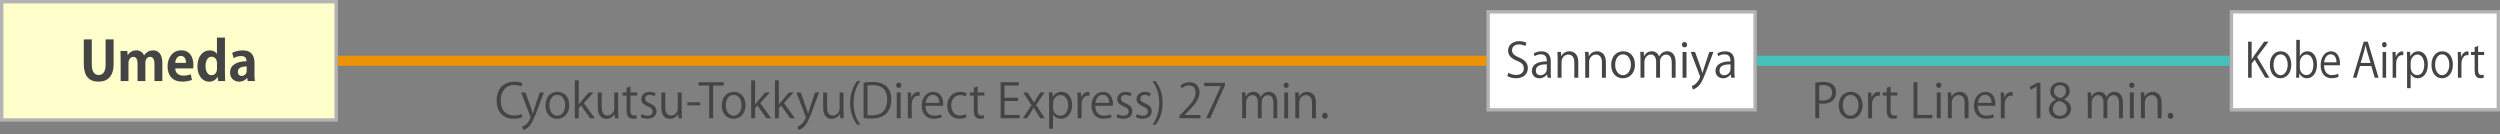 <?xml version="1.0" encoding="UTF-8"?>
<svg id="_レイヤー_1" data-name="レイヤー 1" xmlns="http://www.w3.org/2000/svg" width="740" height="39.68" viewBox="0 0 740 39.68">
  <rect x="0" y="0" width="740" height="39.68" fill="#808080" stroke="none"/>
  <defs>
    <style>
      .cls-1 {
        fill: #b3b3b3;
      }

      .cls-1, .cls-2, .cls-3, .cls-4, .cls-5, .cls-6 {
        stroke-width: 0px;
      }

      .cls-2 {
        fill: #47c0bc;
      }

      .cls-3 {
        fill: #ffc;
      }

      .cls-4 {
        fill: #eb9207;
      }

      .cls-5 {
        fill: #444;
      }

      .cls-6 {
        fill: #fff;
      }
    </style>
  </defs>
  <g>
    <rect class="cls-3" x=".5" y=".5" width="99" height="35"/>
    <path class="cls-1" d="M99,1v34H1V1h98M100,0H0v36h100V0h0Z"/>
  </g>
  <rect class="cls-4" x="100" y="16.5" width="340" height="3"/>
  <g>
    <rect class="cls-6" x="440.5" y="3.5" width="79" height="29"/>
    <path class="cls-1" d="M519,4v28h-78V4h78M520,3h-80v30h80V3h0Z"/>
  </g>
  <rect class="cls-2" x="520" y="16.5" width="140" height="3"/>
  <g>
    <rect class="cls-6" x="660.5" y="3.5" width="79" height="29"/>
    <path class="cls-1" d="M739,4v28h-78V4h78M740,3h-80v30h80V3h0Z"/>
  </g>
  <g>
    <path class="cls-5" d="M33.64,18.89c0,3.6-1.71,5.28-4.5,5.28s-4.34-1.65-4.34-5.27v-7.24h2.37v7.44c0,2.16.82,3.1,2.03,3.1,1.28,0,2.06-.91,2.06-3.1v-7.44h2.37v7.22Z"/>
    <path class="cls-5" d="M48.04,24h-2.32v-5.04c0-1.28-.35-2.13-1.3-2.13-.66,0-1.39.51-1.39,1.76v5.41h-2.32v-5.27c0-1.06-.34-1.9-1.26-1.9-.66,0-1.42.61-1.42,1.81v5.36h-2.32v-6.23c0-1.04-.03-1.89-.06-2.67h2.02l.11,1.18h.05c.42-.64,1.2-1.38,2.53-1.38,1.09,0,1.92.58,2.27,1.49h.03c.74-1.09,1.65-1.49,2.64-1.49,1.55,0,2.75,1.1,2.75,3.68v5.41Z"/>
    <path class="cls-5" d="M56.8,23.65c-.74.32-1.78.51-2.88.51-2.75,0-4.32-1.73-4.32-4.5,0-2.56,1.47-4.77,4.08-4.77,2.16,0,3.57,1.54,3.57,4.42,0,.35-.02.69-.06.94h-5.33c.06,1.52,1.15,2.13,2.43,2.13.88,0,1.57-.16,2.18-.37l.34,1.63ZM55.06,18.61c.02-.93-.35-2.06-1.52-2.06s-1.62,1.18-1.68,2.06h3.2Z"/>
    <path class="cls-5" d="M66.59,21.46c0,.9.03,1.89.06,2.54h-2.08l-.11-1.26h-.05c-.46.88-1.42,1.44-2.51,1.44-2.02,0-3.46-1.86-3.46-4.56,0-3.04,1.68-4.71,3.6-4.71,1.04,0,1.79.43,2.14,1.04h.03v-4.82h2.37v10.32ZM64.23,18.72c0-1.3-.78-1.94-1.57-1.94-1.22,0-1.82,1.25-1.82,2.8s.67,2.69,1.79,2.69c.7,0,1.6-.51,1.6-1.92v-1.63Z"/>
    <path class="cls-5" d="M75.32,21.89c0,.78.03,1.57.13,2.11h-2.13l-.14-.93h-.05c-.51.7-1.38,1.1-2.37,1.1-1.65,0-2.67-1.23-2.67-2.67,0-2.29,2.03-3.36,4.87-3.36,0-.88-.3-1.55-1.6-1.55-.82,0-1.62.26-2.19.61l-.45-1.54c.59-.35,1.7-.75,3.09-.75,2.77,0,3.52,1.76,3.52,3.71v3.27ZM73.02,19.66c-1.28,0-2.61.3-2.61,1.6,0,.85.53,1.22,1.12,1.22.56,0,1.49-.4,1.49-1.54v-1.28Z"/>
  </g>
  <g>
    <path class="cls-5" d="M154.63,34.68c-.49.24-1.44.48-2.66.48-2.75,0-4.96-1.78-4.96-5.39s2.14-5.59,5.27-5.59c1.27,0,2.02.27,2.35.43l-.31.98c-.49-.24-1.18-.43-2.02-.43-2.42,0-4.08,1.62-4.08,4.57s1.51,4.45,4.01,4.45c.81,0,1.61-.18,2.14-.43l.25.94Z"/>
    <path class="cls-5" d="M160.98,27.37l-2.03,5.41c-.91,2.48-1.55,3.91-2.51,4.8-.64.59-1.27.83-1.55.9l-.32-.98c1.78-.66,2.47-2.59,2.47-2.75,0-.07-.03-.18-.08-.32l-2.7-7.06h1.27l1.67,4.64c.2.53.36,1.13.49,1.6h.04c.13-.46.31-1.04.49-1.62l1.54-4.61h1.23Z"/>
    <path class="cls-5" d="M168.49,31.12c0,2.84-1.88,4.05-3.57,4.05-1.96,0-3.47-1.47-3.47-3.94,0-2.61,1.62-4.05,3.57-4.05,2.09,0,3.47,1.6,3.47,3.94ZM164.97,28.09c-1.65,0-2.34,1.62-2.34,3.1,0,1.69.94,3.07,2.31,3.07s2.35-1.37,2.35-3.1c0-1.36-.66-3.07-2.33-3.07Z"/>
    <path class="cls-5" d="M176.07,35h-1.43l-2.63-3.77-.7.8v2.97h-1.16v-11.21h1.16v7.13h.03c.18-.27.45-.6.66-.85l2.28-2.7h1.4l-2.87,3.15,3.26,4.48Z"/>
    <path class="cls-5" d="M182.98,32.97c0,.78.04,1.44.07,2.03h-1.05l-.06-1.2h-.04c-.35.6-1.13,1.37-2.44,1.37-1.15,0-2.51-.66-2.51-3.29v-4.51h1.16v4.3c0,1.48.43,2.52,1.71,2.52.91,0,1.99-.73,1.99-2.07v-4.75h1.16v5.6Z"/>
    <path class="cls-5" d="M185.46,25.98l1.15-.39v1.78h1.98v.91h-1.98v4.41c0,.97.29,1.5,1.04,1.5.35,0,.59-.04.78-.11l.07.9c-.25.11-.64.18-1.13.18-1.85,0-1.9-1.68-1.9-2.49v-4.38h-1.18v-.91h1.18v-1.39Z"/>
    <path class="cls-5" d="M193.73,28.53c-.28-.18-.8-.45-1.48-.45-.84,0-1.29.52-1.29,1.13,0,.66.43.97,1.41,1.39,1.23.5,1.95,1.15,1.95,2.3,0,1.36-1.04,2.26-2.7,2.26-.76,0-1.48-.21-2-.52l.32-.9c.41.24,1.06.52,1.72.52,1.02,0,1.53-.55,1.53-1.23s-.41-1.11-1.42-1.51c-1.29-.52-1.95-1.23-1.95-2.16,0-1.19.95-2.17,2.49-2.17.73,0,1.34.21,1.75.46l-.34.88Z"/>
    <path class="cls-5" d="M201.79,32.97c0,.78.04,1.44.07,2.03h-1.05l-.06-1.2h-.04c-.35.6-1.13,1.37-2.44,1.37-1.15,0-2.51-.66-2.51-3.29v-4.51h1.16v4.3c0,1.48.43,2.52,1.71,2.52.91,0,1.99-.73,1.99-2.07v-4.75h1.16v5.6Z"/>
    <path class="cls-5" d="M203.45,30.28h3.82v.9h-3.82v-.9Z"/>
    <path class="cls-5" d="M214.23,25.32h-3.15v9.68h-1.16v-9.68h-3.14v-.98h7.45v.98Z"/>
    <path class="cls-5" d="M220.68,31.12c0,2.84-1.88,4.05-3.57,4.05-1.96,0-3.47-1.47-3.47-3.94,0-2.61,1.62-4.05,3.57-4.05,2.09,0,3.47,1.6,3.47,3.94ZM217.17,28.09c-1.65,0-2.34,1.62-2.34,3.1,0,1.69.94,3.07,2.31,3.07s2.35-1.37,2.35-3.1c0-1.36-.66-3.07-2.33-3.07Z"/>
    <path class="cls-5" d="M228.27,35h-1.43l-2.63-3.77-.7.8v2.97h-1.16v-11.21h1.16v7.13h.03c.18-.27.45-.6.66-.85l2.28-2.7h1.4l-2.87,3.15,3.26,4.48Z"/>
    <path class="cls-5" d="M235.3,35h-1.43l-2.63-3.77-.7.8v2.97h-1.16v-11.21h1.16v7.13h.03c.18-.27.45-.6.66-.85l2.28-2.7h1.4l-2.87,3.15,3.26,4.48Z"/>
    <path class="cls-5" d="M242.46,27.37l-2.03,5.41c-.91,2.48-1.55,3.91-2.51,4.8-.64.59-1.27.83-1.55.9l-.32-.98c1.78-.66,2.47-2.59,2.47-2.75,0-.07-.03-.18-.08-.32l-2.7-7.06h1.27l1.67,4.64c.2.53.36,1.13.49,1.6h.04c.13-.46.31-1.04.49-1.62l1.54-4.61h1.23Z"/>
    <path class="cls-5" d="M249.69,32.97c0,.78.04,1.44.07,2.03h-1.05l-.06-1.2h-.04c-.35.6-1.13,1.37-2.44,1.37-1.15,0-2.51-.66-2.51-3.29v-4.51h1.16v4.3c0,1.48.43,2.52,1.71,2.52.91,0,1.99-.73,1.99-2.07v-4.75h1.16v5.6Z"/>
    <path class="cls-5" d="M253.71,36.92c-.99-1.3-2.07-3.33-2.07-6.43s1.06-5.15,2.07-6.49h.95c-1.16,1.56-2,3.61-2,6.5s.87,4.83,2,6.42h-.95Z"/>
    <path class="cls-5" d="M255.62,24.47c.78-.13,1.7-.22,2.69-.22,4.29,0,5.52,2.54,5.52,5.15,0,1.69-.45,3.14-1.46,4.19-.94.97-2.49,1.5-4.44,1.5-.88,0-1.64-.03-2.31-.11v-10.51ZM256.78,34.08c.35.06.85.07,1.36.07,2.89,0,4.47-1.64,4.47-4.69,0-2.77-1.48-4.27-4.26-4.27-.67,0-1.2.07-1.57.14v8.75Z"/>
    <path class="cls-5" d="M266.01,26.02c-.45,0-.76-.35-.76-.8s.32-.78.77-.78.76.35.76.78c0,.49-.32.8-.77.8ZM266.6,35h-1.16v-7.63h1.16v7.63Z"/>
    <path class="cls-5" d="M272.21,28.35c-.13-.01-.25-.03-.42-.03-1.26,0-1.91,1.25-1.91,2.54v4.15h-1.16v-5.35c0-.81-.01-1.55-.06-2.28h1.02l.06,1.47h.04c.34-.95,1.13-1.64,2.07-1.64.13,0,.22.03.35.04v1.11Z"/>
    <path class="cls-5" d="M278.78,34.68c-.43.21-1.23.48-2.4.48-2.23,0-3.56-1.57-3.56-3.85s1.34-4.12,3.4-4.12c2.35,0,2.96,2.16,2.96,3.49,0,.27-.01.46-.03.64h-5.2c.01,2.12,1.22,2.91,2.59,2.91.95,0,1.53-.2,2-.39l.22.84ZM278.03,30.45c.01-1.04-.42-2.38-1.92-2.38-1.4,0-2.02,1.33-2.13,2.38h4.05Z"/>
    <path class="cls-5" d="M286.07,34.72c-.34.17-1.09.43-2.07.43-2.19,0-3.63-1.56-3.63-3.89s1.55-4.08,3.91-4.08c.85,0,1.54.25,1.83.41l-.29.94c-.32-.18-.83-.39-1.57-.39-1.77,0-2.69,1.42-2.69,3.05,0,1.85,1.11,3.01,2.65,3.01.76,0,1.27-.21,1.65-.38l.21.9Z"/>
    <path class="cls-5" d="M288.24,25.98l1.15-.39v1.78h1.98v.91h-1.98v4.41c0,.97.29,1.5,1.04,1.5.35,0,.59-.04.78-.11l.07.9c-.25.11-.64.18-1.13.18-1.85,0-1.9-1.68-1.9-2.49v-4.38h-1.18v-.91h1.18v-1.39Z"/>
    <path class="cls-5" d="M301.82,35h-5.63v-10.67h5.39v.98h-4.23v3.61h3.98v.97h-3.98v4.13h4.47v.98Z"/>
    <path class="cls-5" d="M309.2,27.37l-2.52,3.7,2.59,3.94h-1.33l-1.15-1.78c-.28-.46-.53-.88-.81-1.37h-.03c-.24.48-.52.9-.81,1.37l-1.12,1.78h-1.29l2.62-3.89-2.49-3.74h1.3l1.11,1.69c.28.43.52.83.77,1.27h.04c.24-.45.5-.87.77-1.27l1.08-1.69h1.27Z"/>
    <path class="cls-5" d="M311.63,28.65c.53-.94,1.41-1.47,2.61-1.47,1.81,0,3.11,1.56,3.11,3.89,0,2.8-1.64,4.09-3.32,4.09-1.01,0-1.85-.46-2.3-1.22h-.03v4.17h-1.16v-8.31c0-.99-.03-1.77-.06-2.47h1.05l.07,1.3h.03ZM311.7,31.96c0,1.48,1.11,2.27,2.14,2.27,1.5,0,2.33-1.29,2.33-3.11,0-1.58-.8-2.98-2.28-2.98-1.3,0-2.19,1.26-2.19,2.37v1.46Z"/>
    <path class="cls-5" d="M322.47,28.35c-.13-.01-.25-.03-.42-.03-1.26,0-1.91,1.25-1.91,2.54v4.15h-1.16v-5.35c0-.81-.01-1.55-.06-2.28h1.02l.06,1.47h.04c.34-.95,1.13-1.64,2.07-1.64.13,0,.22.03.35.04v1.11Z"/>
    <path class="cls-5" d="M329.04,34.68c-.43.21-1.23.48-2.4.48-2.23,0-3.56-1.57-3.56-3.85s1.34-4.12,3.4-4.12c2.35,0,2.96,2.16,2.96,3.49,0,.27-.01.46-.03.64h-5.2c.01,2.12,1.22,2.91,2.59,2.91.95,0,1.53-.2,2-.39l.22.84ZM328.3,30.45c.01-1.04-.42-2.38-1.92-2.38-1.4,0-2.02,1.33-2.13,2.38h4.05Z"/>
    <path class="cls-5" d="M334.6,28.53c-.28-.18-.8-.45-1.48-.45-.84,0-1.29.52-1.29,1.13,0,.66.43.97,1.41,1.39,1.23.5,1.95,1.15,1.95,2.3,0,1.36-1.04,2.26-2.7,2.26-.76,0-1.48-.21-2-.52l.32-.9c.41.24,1.06.52,1.72.52,1.02,0,1.53-.55,1.53-1.23s-.41-1.11-1.42-1.51c-1.29-.52-1.95-1.23-1.95-2.16,0-1.19.95-2.17,2.49-2.17.73,0,1.34.21,1.75.46l-.34.88Z"/>
    <path class="cls-5" d="M340.32,28.53c-.28-.18-.8-.45-1.48-.45-.84,0-1.29.52-1.29,1.13,0,.66.43.97,1.41,1.39,1.23.5,1.95,1.15,1.95,2.3,0,1.36-1.04,2.26-2.7,2.26-.76,0-1.48-.21-2-.52l.32-.9c.41.24,1.06.52,1.72.52,1.02,0,1.53-.55,1.53-1.23s-.41-1.11-1.42-1.51c-1.29-.52-1.95-1.23-1.95-2.16,0-1.19.95-2.17,2.49-2.17.73,0,1.34.21,1.75.46l-.34.88Z"/>
    <path class="cls-5" d="M342.07,24c.99,1.3,2.06,3.33,2.06,6.46s-1.05,5.11-2.06,6.46h-.95c1.13-1.55,2-3.61,2-6.47s-.85-4.86-2-6.44h.95Z"/>
    <path class="cls-5" d="M355.32,35h-6.21v-.71l1.02-1.08c2.49-2.52,3.75-4.05,3.75-5.76,0-1.12-.49-2.16-2-2.16-.84,0-1.6.46-2.1.87l-.39-.81c.64-.57,1.6-1.02,2.72-1.02,2.12,0,2.96,1.54,2.96,2.98,0,1.98-1.39,3.66-3.56,5.84l-.83.87v.03h4.64v.95Z"/>
    <path class="cls-5" d="M356.44,24.51h6.15v.74l-4.38,9.75h-1.19l4.38-9.5v-.03h-4.96v-.97Z"/>
    <path class="cls-5" d="M378.08,35h-1.15v-4.41c0-1.48-.53-2.44-1.68-2.44-.94,0-1.79.88-1.79,2.04v4.8h-1.15v-4.71c0-1.22-.52-2.14-1.6-2.14-.99,0-1.88.98-1.88,2.17v4.68h-1.15v-5.67c0-.78-.03-1.34-.06-1.98h1.02l.07,1.23h.04c.42-.74,1.12-1.4,2.33-1.4.99,0,1.76.62,2.09,1.53h.03c.5-.91,1.27-1.53,2.45-1.53.94,0,2.42.6,2.42,3.22v4.59Z"/>
    <path class="cls-5" d="M380.7,26.02c-.45,0-.76-.35-.76-.8s.32-.78.77-.78.76.35.76.78c0,.49-.32.8-.77.8ZM381.29,35h-1.16v-7.63h1.16v7.63Z"/>
    <path class="cls-5" d="M389.51,35h-1.16v-4.51c0-1.25-.45-2.34-1.78-2.34-.99,0-2,.84-2,2.17v4.68h-1.16v-5.67c0-.78-.03-1.36-.06-1.98h1.04l.07,1.25h.03c.38-.74,1.26-1.42,2.45-1.42.95,0,2.58.57,2.58,3.17v4.65Z"/>
    <path class="cls-5" d="M391.34,34.29c0-.53.35-.91.84-.91s.83.38.83.91c0,.5-.32.88-.84.88s-.83-.42-.83-.88Z"/>
  </g>
  <g>
    <path class="cls-5" d="M451.48,13.64c-.31-.2-.98-.49-1.88-.49-1.48,0-2.04.91-2.04,1.68,0,1.05.64,1.58,2.07,2.19,1.72.73,2.61,1.61,2.61,3.14,0,1.7-1.23,3-3.53,3-.97,0-2.02-.29-2.55-.67l.32-.97c.57.38,1.43.66,2.3.66,1.43,0,2.27-.77,2.27-1.92,0-1.05-.57-1.69-1.96-2.25-1.61-.6-2.7-1.54-2.7-3.01,0-1.62,1.32-2.82,3.26-2.82,1.01,0,1.78.25,2.18.5l-.35.97Z"/>
    <path class="cls-5" d="M459.01,21.18c0,.63.01,1.29.11,1.82h-1.06l-.11-.98h-.04c-.39.6-1.18,1.15-2.25,1.15-1.46,0-2.23-1.06-2.23-2.17,0-1.83,1.6-2.83,4.43-2.82,0-.64,0-2.1-1.74-2.1-.66,0-1.34.18-1.86.55l-.28-.8c.62-.41,1.47-.64,2.33-.64,2.16,0,2.72,1.53,2.72,3.04v2.96ZM457.86,19.04c-1.44,0-3.25.21-3.25,1.82,0,.98.62,1.41,1.32,1.41,1.13,0,1.93-.87,1.93-1.79v-1.44Z"/>
    <path class="cls-5" d="M467.16,23h-1.16v-4.51c0-1.25-.45-2.34-1.78-2.34-1,0-2,.84-2,2.17v4.68h-1.16v-5.67c0-.78-.03-1.36-.06-1.98h1.04l.07,1.25h.03c.38-.74,1.26-1.42,2.45-1.42.95,0,2.58.57,2.58,3.17v4.65Z"/>
    <path class="cls-5" d="M475.33,23h-1.16v-4.51c0-1.25-.45-2.34-1.78-2.34-1,0-2,.84-2,2.17v4.68h-1.16v-5.67c0-.78-.03-1.36-.06-1.98h1.04l.07,1.25h.03c.38-.74,1.26-1.42,2.45-1.42.95,0,2.58.57,2.58,3.17v4.65Z"/>
    <path class="cls-5" d="M483.95,19.12c0,2.84-1.88,4.05-3.57,4.05-1.96,0-3.47-1.47-3.47-3.94,0-2.61,1.62-4.05,3.57-4.05,2.09,0,3.47,1.6,3.47,3.94ZM480.43,16.09c-1.65,0-2.34,1.62-2.34,3.1,0,1.69.94,3.07,2.31,3.07s2.35-1.37,2.35-3.1c0-1.36-.66-3.07-2.33-3.07Z"/>
    <path class="cls-5" d="M495.99,23h-1.15v-4.41c0-1.48-.53-2.44-1.68-2.44-.94,0-1.79.88-1.79,2.04v4.8h-1.15v-4.71c0-1.22-.52-2.14-1.6-2.14-.99,0-1.88.98-1.88,2.17v4.68h-1.15v-5.67c0-.78-.03-1.34-.06-1.98h1.02l.07,1.23h.04c.42-.74,1.12-1.4,2.33-1.4,1,0,1.76.62,2.09,1.53h.03c.5-.91,1.27-1.53,2.45-1.53.94,0,2.42.6,2.42,3.22v4.59Z"/>
    <path class="cls-5" d="M498.61,14.02c-.45,0-.76-.35-.76-.8s.32-.78.77-.78.76.35.76.78c0,.49-.32.8-.77.8ZM499.2,23h-1.16v-7.63h1.16v7.63Z"/>
    <path class="cls-5" d="M507.18,15.37l-2.03,5.41c-.91,2.48-1.55,3.91-2.51,4.8-.64.59-1.27.83-1.55.9l-.32-.98c1.78-.66,2.46-2.59,2.46-2.75,0-.07-.03-.18-.08-.32l-2.7-7.06h1.28l1.67,4.64c.2.53.36,1.13.49,1.6h.04c.12-.46.31-1.04.49-1.62l1.54-4.61h1.23Z"/>
    <path class="cls-5" d="M513.38,21.18c0,.63.01,1.29.11,1.82h-1.06l-.11-.98h-.04c-.39.6-1.18,1.15-2.26,1.15-1.46,0-2.23-1.06-2.23-2.17,0-1.83,1.6-2.83,4.43-2.82,0-.64,0-2.1-1.74-2.1-.66,0-1.34.18-1.86.55l-.28-.8c.62-.41,1.47-.64,2.33-.64,2.16,0,2.72,1.53,2.72,3.04v2.96ZM512.23,19.04c-1.44,0-3.25.21-3.25,1.82,0,.98.62,1.41,1.32,1.41,1.13,0,1.93-.87,1.93-1.79v-1.44Z"/>
  </g>
  <g>
    <path class="cls-5" d="M537.32,24.47c.62-.11,1.43-.21,2.42-.21,3.45,0,3.73,2.21,3.73,3.05,0,2.51-2,3.4-3.89,3.4-.41,0-.77-.01-1.09-.1v4.38h-1.16v-10.53ZM538.48,29.65c.29.08.67.11,1.12.11,1.68,0,2.7-.84,2.7-2.37s-1.09-2.2-2.55-2.2c-.59,0-1.02.06-1.27.11v4.34Z"/>
    <path class="cls-5" d="M551.32,31.12c0,2.84-1.88,4.05-3.57,4.05-1.96,0-3.47-1.47-3.47-3.94,0-2.61,1.62-4.05,3.57-4.05,2.09,0,3.47,1.6,3.47,3.94ZM547.8,28.09c-1.65,0-2.34,1.62-2.34,3.1,0,1.69.94,3.07,2.31,3.07s2.35-1.37,2.35-3.1c0-1.36-.66-3.07-2.33-3.07Z"/>
    <path class="cls-5" d="M556.45,28.35c-.13-.01-.25-.03-.42-.03-1.26,0-1.91,1.25-1.91,2.54v4.15h-1.16v-5.35c0-.81-.01-1.55-.06-2.28h1.02l.06,1.47h.04c.34-.95,1.13-1.64,2.07-1.64.13,0,.22.03.35.04v1.11Z"/>
    <path class="cls-5" d="M558.46,25.98l1.15-.39v1.78h1.97v.91h-1.97v4.41c0,.97.29,1.5,1.04,1.5.35,0,.59-.04.78-.11l.07.9c-.25.11-.64.18-1.13.18-1.85,0-1.9-1.68-1.9-2.49v-4.38h-1.18v-.91h1.18v-1.39Z"/>
    <path class="cls-5" d="M571.98,35h-5.58v-10.67h1.16v9.68h4.41v.99Z"/>
    <path class="cls-5" d="M573.86,26.02c-.45,0-.76-.35-.76-.8s.32-.78.77-.78.76.35.76.78c0,.49-.32.8-.77.8ZM574.45,35h-1.16v-7.63h1.16v7.63Z"/>
    <path class="cls-5" d="M582.68,35h-1.16v-4.51c0-1.25-.45-2.34-1.78-2.34-.99,0-2,.84-2,2.17v4.68h-1.16v-5.67c0-.78-.03-1.36-.06-1.98h1.04l.07,1.25h.03c.38-.74,1.26-1.42,2.45-1.42.95,0,2.58.57,2.58,3.17v4.65Z"/>
    <path class="cls-5" d="M590.24,34.68c-.43.21-1.23.48-2.4.48-2.23,0-3.56-1.57-3.56-3.85s1.34-4.12,3.4-4.12c2.35,0,2.96,2.16,2.96,3.49,0,.27-.01.46-.03.64h-5.2c.01,2.12,1.22,2.91,2.59,2.91.95,0,1.53-.2,2-.39l.22.84ZM589.5,30.45c.01-1.04-.42-2.38-1.92-2.38-1.4,0-2.02,1.33-2.13,2.38h4.05Z"/>
    <path class="cls-5" d="M595.73,28.35c-.13-.01-.25-.03-.42-.03-1.26,0-1.91,1.25-1.91,2.54v4.15h-1.16v-5.35c0-.81-.01-1.55-.06-2.28h1.02l.06,1.47h.04c.34-.95,1.13-1.64,2.07-1.64.13,0,.22.03.35.04v1.11Z"/>
    <path class="cls-5" d="M602.84,35v-9.4h-.03l-1.72.99-.28-.87,2.17-1.22h.99v10.49h-1.13Z"/>
    <path class="cls-5" d="M608.5,29.44c-1.13-.55-1.64-1.47-1.64-2.37,0-1.62,1.27-2.73,2.97-2.73,1.9,0,2.82,1.29,2.82,2.55,0,.9-.48,1.88-1.72,2.48v.06c1.29.55,2.09,1.48,2.09,2.75,0,1.78-1.46,3-3.31,3-2,0-3.23-1.27-3.23-2.79,0-1.36.81-2.34,2.03-2.89v-.06ZM611.82,32.3c0-1.32-.88-1.99-2.27-2.44-1.23.41-1.89,1.3-1.89,2.34,0,1.19.8,2.1,2.06,2.1,1.34,0,2.1-.91,2.1-2ZM607.97,26.96c-.01,1.12.79,1.74,1.95,2.09.91-.35,1.6-1.06,1.6-2.06,0-.88-.49-1.79-1.72-1.79s-1.82.85-1.82,1.76Z"/>
    <path class="cls-5" d="M628.39,35h-1.15v-4.41c0-1.48-.53-2.44-1.68-2.44-.94,0-1.79.88-1.79,2.04v4.8h-1.15v-4.71c0-1.22-.52-2.14-1.6-2.14-.99,0-1.88.98-1.88,2.17v4.68h-1.15v-5.67c0-.78-.03-1.34-.06-1.98h1.02l.07,1.23h.04c.42-.74,1.12-1.4,2.33-1.4,1,0,1.76.62,2.09,1.53h.03c.5-.91,1.27-1.53,2.45-1.53.94,0,2.42.6,2.42,3.22v4.59Z"/>
    <path class="cls-5" d="M631.01,26.02c-.45,0-.76-.35-.76-.8s.32-.78.77-.78.76.35.76.78c0,.49-.32.8-.77.8ZM631.6,35h-1.16v-7.63h1.16v7.63Z"/>
    <path class="cls-5" d="M639.82,35h-1.16v-4.51c0-1.25-.45-2.34-1.78-2.34-1,0-2,.84-2,2.17v4.68h-1.16v-5.67c0-.78-.03-1.36-.06-1.98h1.04l.07,1.25h.03c.38-.74,1.26-1.42,2.45-1.42.95,0,2.58.57,2.58,3.17v4.65Z"/>
    <path class="cls-5" d="M641.65,34.29c0-.53.35-.91.84-.91s.83.38.83.91c0,.5-.32.88-.84.88s-.83-.42-.83-.88Z"/>
  </g>
  <g>
    <path class="cls-5" d="M671.75,23h-1.23l-3.14-5.35-.89,1.16v4.19h-1.05v-10.67h1.05v5.21h.05c.24-.41.5-.8.74-1.15l2.92-4.06h1.29l-3.38,4.54,3.64,6.14Z"/>
    <path class="cls-5" d="M678.22,19.12c0,2.84-1.69,4.05-3.21,4.05-1.77,0-3.13-1.47-3.13-3.94,0-2.61,1.46-4.05,3.21-4.05,1.88,0,3.12,1.6,3.12,3.94ZM675.06,16.09c-1.49,0-2.1,1.62-2.1,3.1,0,1.69.84,3.07,2.08,3.07s2.12-1.37,2.12-3.1c0-1.36-.59-3.07-2.09-3.07Z"/>
    <path class="cls-5" d="M680.78,16.6c.43-.88,1.21-1.42,2.28-1.42,1.63,0,2.77,1.56,2.77,3.91,0,2.77-1.52,4.08-2.95,4.08-1,0-1.73-.45-2.22-1.43h-.04l-.06,1.26h-.91c.03-.5.05-1.27.05-1.89v-9.31h1.05v4.8h.03ZM680.75,20.02c0,1.13.77,2.2,1.93,2.2,1.34,0,2.08-1.27,2.08-3.08,0-1.6-.71-3-2.04-3-1.2,0-1.97,1.25-1.97,2.37v1.51Z"/>
    <path class="cls-5" d="M692.27,22.68c-.39.21-1.11.48-2.16.48-2,0-3.2-1.57-3.2-3.85s1.21-4.12,3.06-4.12c2.12,0,2.66,2.16,2.66,3.49,0,.27-.01.46-.03.64h-4.68c.01,2.12,1.1,2.91,2.33,2.91.86,0,1.37-.2,1.8-.39l.2.84ZM691.6,18.45c.01-1.04-.38-2.38-1.73-2.38-1.26,0-1.81,1.33-1.92,2.38h3.64Z"/>
    <path class="cls-5" d="M704.04,23h-1.11l-1.03-3.46h-3.34l-1.01,3.46h-1.07l3.18-10.67h1.21l3.18,10.67ZM701.68,18.62l-.95-3.17c-.2-.73-.37-1.4-.49-2.03h-.04c-.13.64-.3,1.32-.48,1.99l-.96,3.21h2.91Z"/>
    <path class="cls-5" d="M705.76,14.02c-.4,0-.68-.35-.68-.8s.29-.78.69-.78.68.35.68.78c0,.49-.29.8-.69.8ZM706.29,23h-1.05v-7.63h1.05v7.63Z"/>
    <path class="cls-5" d="M711.35,16.35c-.11-.01-.23-.03-.38-.03-1.13,0-1.71,1.25-1.71,2.54v4.15h-1.04v-5.35c0-.81-.01-1.55-.05-2.28h.92l.05,1.47h.04c.3-.95,1.02-1.64,1.87-1.64.11,0,.2.03.32.04v1.11Z"/>
    <path class="cls-5" d="M713.5,16.65c.48-.94,1.27-1.47,2.34-1.47,1.63,0,2.8,1.56,2.8,3.89,0,2.8-1.47,4.09-2.99,4.09-.91,0-1.66-.46-2.07-1.22h-.03v4.17h-1.05v-8.31c0-.99-.03-1.77-.05-2.47h.95l.06,1.3h.03ZM713.56,19.96c0,1.48,1,2.27,1.93,2.27,1.35,0,2.09-1.29,2.09-3.11,0-1.58-.72-2.98-2.05-2.98-1.17,0-1.97,1.26-1.97,2.37v1.46Z"/>
    <path class="cls-5" d="M726.06,19.12c0,2.84-1.69,4.05-3.21,4.05-1.76,0-3.13-1.47-3.13-3.94,0-2.61,1.46-4.05,3.21-4.05,1.88,0,3.13,1.6,3.13,3.94ZM722.89,16.09c-1.49,0-2.1,1.62-2.1,3.1,0,1.69.84,3.07,2.08,3.07s2.12-1.37,2.12-3.1c0-1.36-.59-3.07-2.09-3.07Z"/>
    <path class="cls-5" d="M730.68,16.35c-.11-.01-.23-.03-.38-.03-1.13,0-1.71,1.25-1.71,2.54v4.15h-1.05v-5.35c0-.81-.01-1.55-.05-2.28h.92l.05,1.47h.04c.3-.95,1.02-1.64,1.87-1.64.11,0,.2.03.31.04v1.11Z"/>
    <path class="cls-5" d="M732.49,13.98l1.03-.39v1.78h1.78v.91h-1.78v4.41c0,.97.26,1.5.93,1.5.32,0,.53-.04.71-.11l.06.9c-.23.11-.58.18-1.02.18-1.66,0-1.71-1.68-1.71-2.49v-4.38h-1.06v-.91h1.06v-1.39Z"/>
  </g>
</svg>